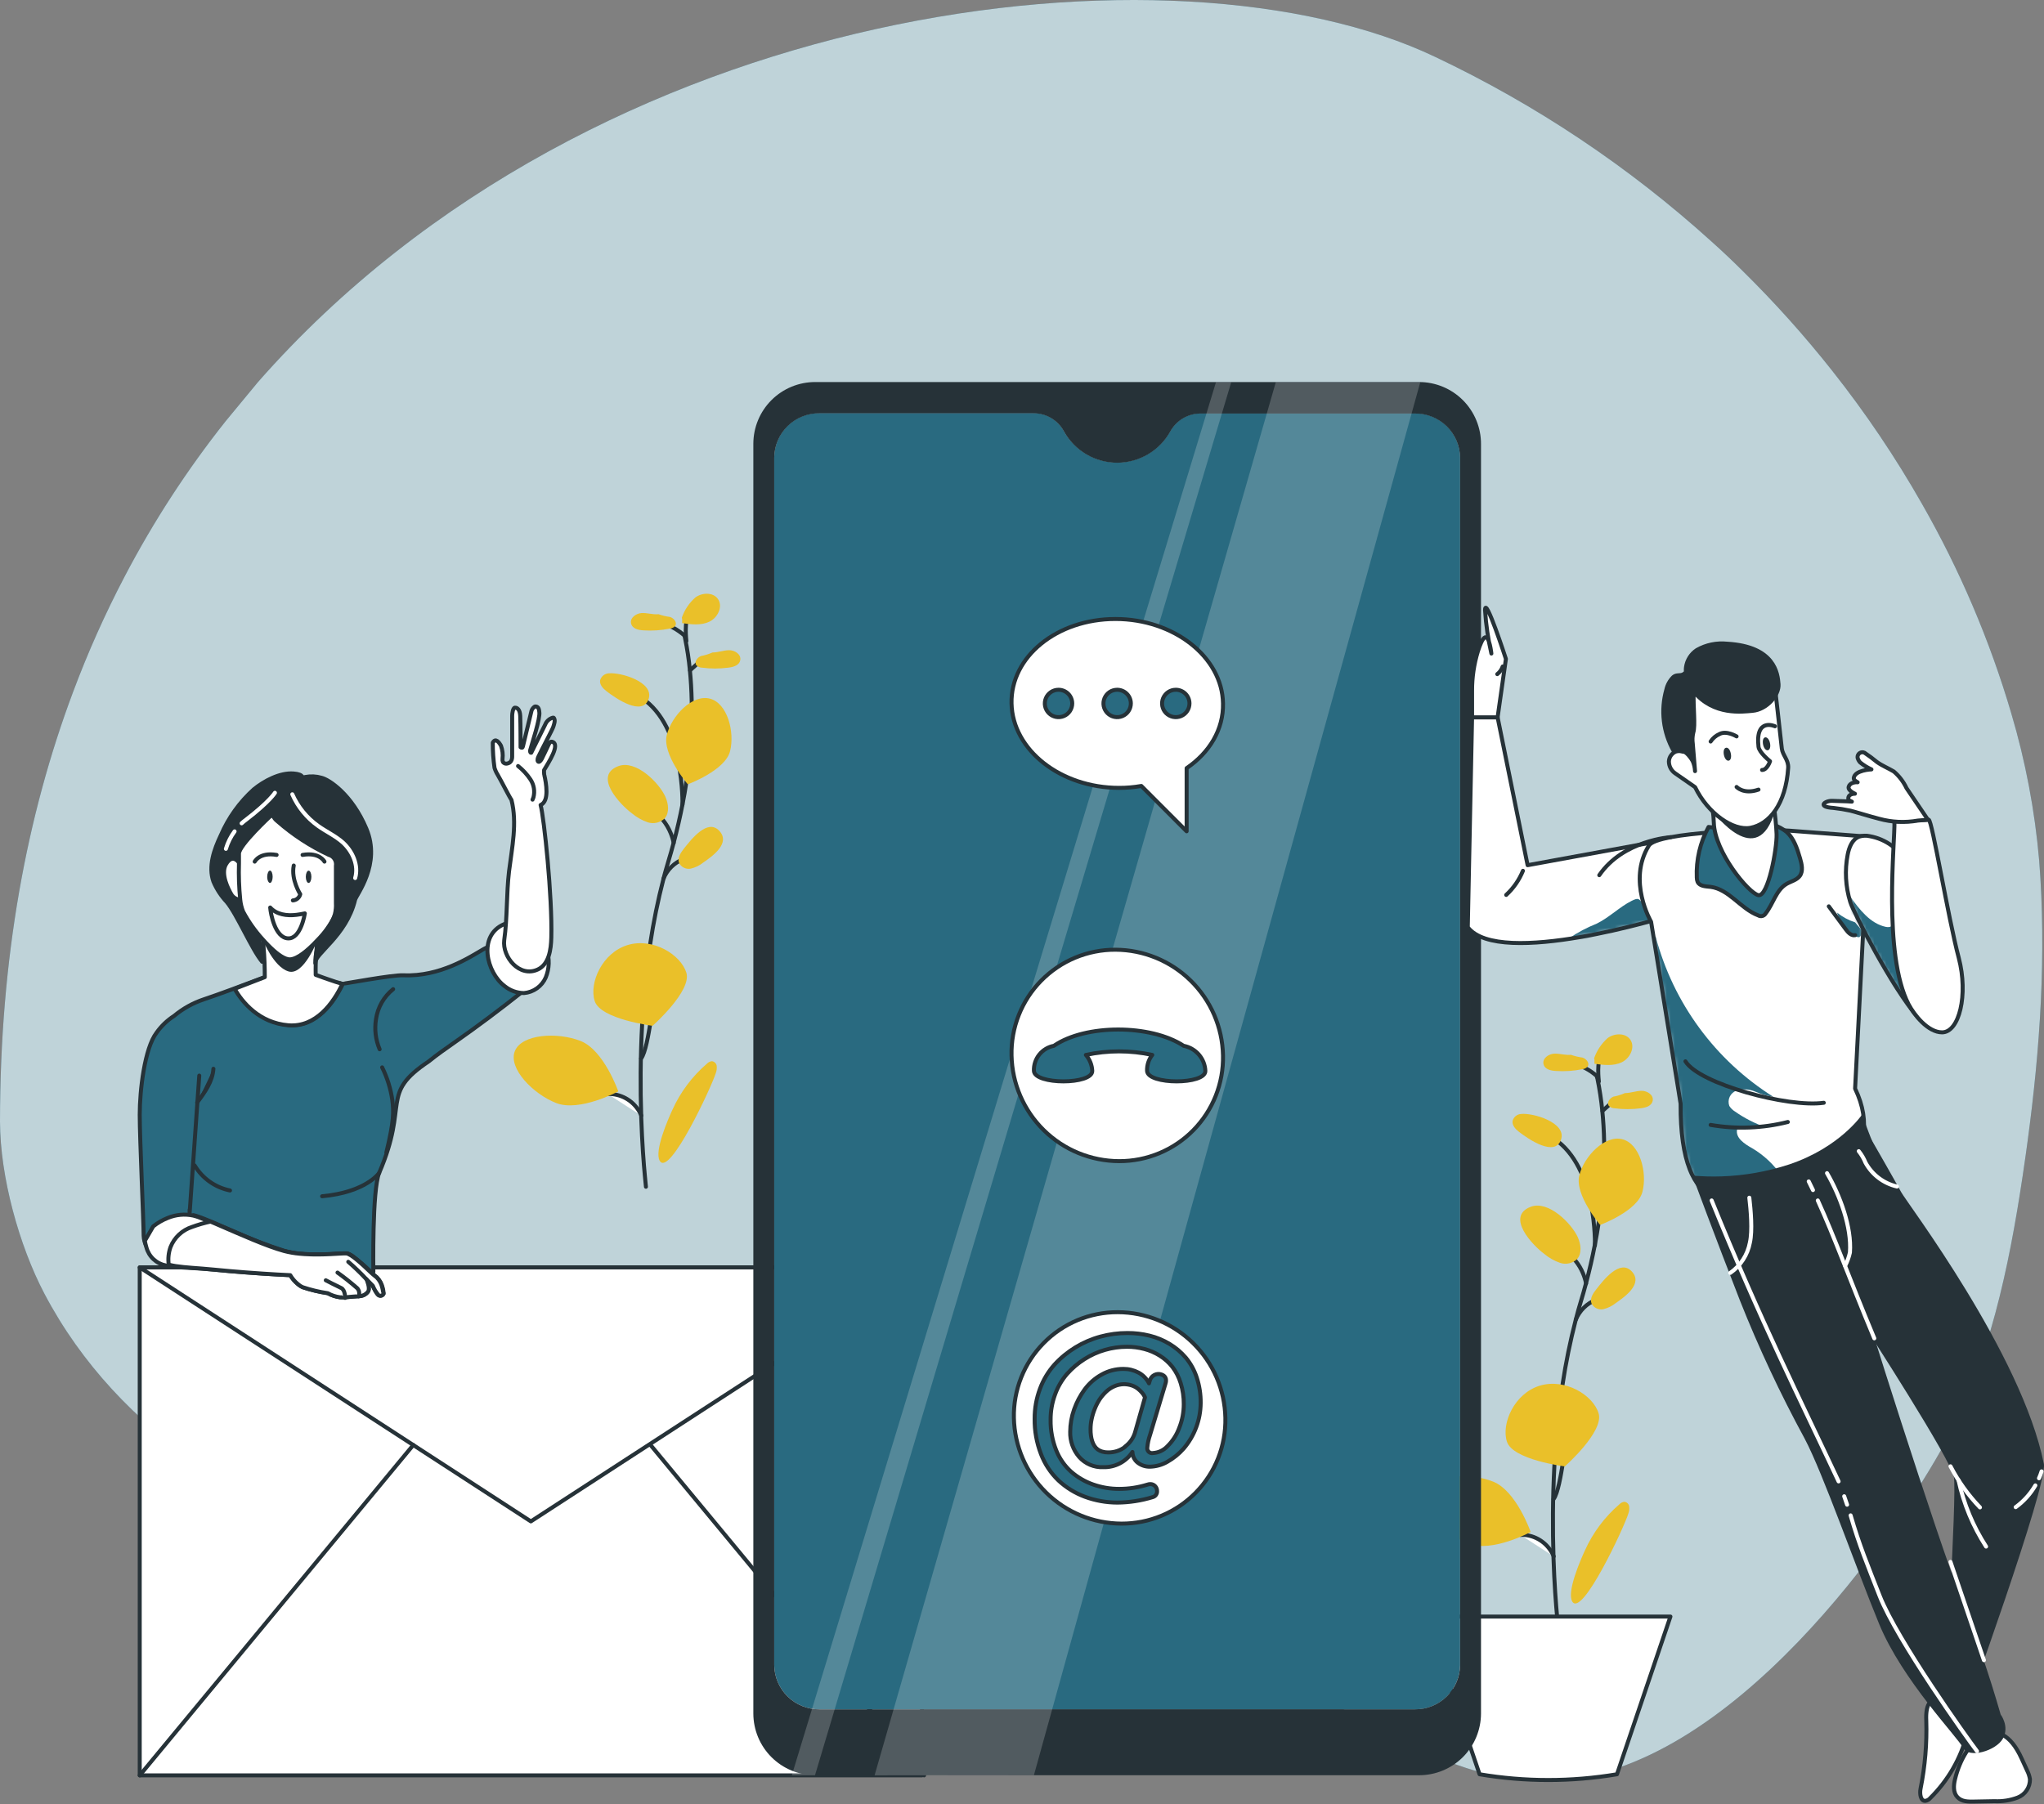 <svg width="512" height="452" viewBox="0 0 512 452" fill="none" xmlns="http://www.w3.org/2000/svg">
<rect x="0" y="0" width="512" height="452" fill="#808080" stroke="none"/>
<path d="M64.625 95.72C149.314 -0.644 294.712 -16.682 359.531 14.271C384.717 26.205 408.014 41.773 428.676 60.477C431.384 62.894 434.014 65.38 436.569 67.934C444.544 75.79 452.024 84.133 458.965 92.916C467.283 103.423 474.787 114.551 481.409 126.202C490.898 142.782 498.414 160.414 503.805 178.741C507.372 190.765 509.712 203.12 510.791 215.616C512.64 239.076 511.032 262.753 507.878 286.019C507.588 288.243 507.273 290.467 506.935 292.69C506.85 293.307 506.766 293.899 506.669 294.54C503.2 317.709 498.293 341.084 487.331 361.292C475.366 383.374 433.62 444.639 388.344 446.222C364.861 447.056 344.121 431.719 322.837 420.841C288.995 403.582 250.694 400.198 213.347 399.195C176 398.192 138.195 399.267 101.803 390.009C65.411 380.751 29.732 359.491 11.132 324.151C4.81 312.137 0.012 294.83 0 280.979C0 240.115 6.672 204.376 18.323 173.326C22.023 163.426 26.338 153.766 31.243 144.404C38.428 130.676 46.894 117.658 56.528 105.522L64.625 95.72Z" fill="#296A80"/>
<g opacity="0.7">
<path d="M64.625 95.72C149.314 -0.644 294.712 -16.682 359.531 14.271C384.717 26.205 408.014 41.773 428.676 60.477C431.384 62.894 434.014 65.38 436.569 67.934C444.544 75.79 452.024 84.133 458.965 92.916C467.283 103.423 474.787 114.551 481.409 126.202C490.898 142.782 498.414 160.414 503.805 178.741C507.372 190.765 509.712 203.12 510.791 215.616C512.64 239.076 511.032 262.753 507.878 286.019C507.588 288.243 507.273 290.467 506.935 292.69C506.85 293.307 506.766 293.899 506.669 294.54C503.2 317.709 498.293 341.084 487.331 361.292C475.366 383.374 433.62 444.639 388.344 446.222C364.861 447.056 344.121 431.719 322.837 420.841C288.995 403.582 250.694 400.198 213.347 399.195C176 398.192 138.195 399.267 101.803 390.009C65.411 380.751 29.732 359.491 11.132 324.151C4.81 312.137 0.012 294.83 0 280.979C0 240.115 6.672 204.376 18.323 173.326C22.023 163.426 26.338 153.766 31.243 144.404C38.428 130.676 46.894 117.658 56.528 105.522L64.625 95.72Z" fill="white"/>
</g>
<path d="M400.008 269.485V269.618C400.008 269.835 400.056 270.065 400.153 270.307C400.693 272.955 401.097 275.63 401.361 278.32C401.591 280.628 401.772 283.263 401.821 286.2C401.935 292.988 401.47 299.772 400.431 306.481C400.165 308.245 399.851 310.107 399.476 311.968C398.884 315.038 398.159 318.253 397.264 321.577C396.865 323.124 396.406 324.707 395.923 326.302L395.355 328.248C395.137 329.034 394.919 329.82 394.714 330.666C393.325 336.035 392.215 341.473 391.39 346.958C390.363 353.787 389.722 360.567 389.372 366.985C388.901 375.542 388.925 383.446 389.13 389.949C389.124 390.057 389.124 390.166 389.13 390.275C389.348 396.886 389.759 402.071 390.037 405.02C390.194 406.749 390.303 407.728 390.315 407.788" stroke="#263238" stroke-linecap="round" stroke-linejoin="round"/>
<path d="M400.044 269.654C398.235 268.046 396.054 266.912 393.699 266.354Z" fill="white"/>
<path d="M400.044 269.654C398.235 268.046 396.054 266.912 393.699 266.354" stroke="#263238" stroke-linecap="round" stroke-linejoin="round"/>
<path d="M401.397 278.356L404.612 275.443" stroke="#263238" stroke-linecap="round" stroke-linejoin="round"/>
<path d="M397.301 321.589C397.132 320.74 396.881 319.91 396.551 319.111C396.075 317.938 395.427 316.843 394.63 315.86C394.034 315.121 393.357 314.452 392.611 313.865" stroke="#263238" stroke-linecap="round" stroke-linejoin="round"/>
<path d="M394.726 330.653C395.182 329.525 395.864 328.501 396.731 327.647C397.598 326.792 398.631 326.125 399.766 325.686" stroke="#263238" stroke-linecap="round" stroke-linejoin="round"/>
<path d="M389.142 375.614C390.218 374.309 391.028 369.366 391.463 366.707C391.571 366.078 391.656 365.498 391.741 365.148" fill="white"/>
<path d="M389.142 375.614C390.218 374.309 391.028 369.366 391.463 366.707C391.571 366.078 391.656 365.498 391.741 365.148" stroke="#263238" stroke-linecap="round" stroke-linejoin="round"/>
<path d="M380.863 384.582C381.221 384.546 381.581 384.546 381.939 384.582C383.522 384.736 385.033 385.318 386.311 386.266C387.588 387.213 388.584 388.491 389.191 389.961" fill="white"/>
<path d="M380.863 384.582C381.221 384.546 381.581 384.546 381.939 384.582C383.522 384.736 385.033 385.318 386.311 386.266C387.588 387.213 388.584 388.491 389.191 389.961" stroke="#263238" stroke-linecap="round" stroke-linejoin="round"/>
<path d="M399.512 312.065C399.512 312.065 400.08 292.449 389.311 285.33" stroke="#263238" stroke-linecap="round" stroke-linejoin="round"/>
<path d="M400.431 354.113C401.845 358.694 391.97 367.408 391.97 367.408C391.97 367.408 378.929 365.776 377.467 361.208C376.004 356.639 379.352 349.121 385.686 347.187C392.019 345.254 399.065 349.532 400.431 354.113Z" fill="#EAC029"/>
<path d="M411.417 298.601C410.209 303.435 400.83 306.904 400.83 306.904C400.83 306.904 394.388 299.374 395.596 294.516C396.805 289.657 402.014 284.315 406.389 285.439C410.765 286.563 412.674 293.742 411.417 298.601Z" fill="#EAC029"/>
<path d="M373.962 371.203C379.824 373.475 383.413 383.845 383.413 383.845C383.413 383.845 373.744 389.054 367.894 386.77C362.045 384.486 355.808 378.056 357.5 373.765C359.192 369.475 368.1 368.87 373.962 371.203Z" fill="#EAC029"/>
<path d="M386.81 314.156C387.996 315.153 389.356 315.924 390.822 316.428C391.558 316.666 392.345 316.697 393.098 316.518C393.85 316.339 394.539 315.957 395.089 315.413C396.297 313.974 396.007 311.787 395.222 309.986C393.65 306.541 387.873 300.679 383.437 302.359C377.032 304.813 383.957 312.065 386.81 314.156Z" fill="#EAC029"/>
<path d="M399.923 322.942C399.077 323.982 398.183 325.299 398.654 326.568C398.917 327.101 399.348 327.533 399.882 327.795C400.415 328.057 401.02 328.136 401.603 328.019C402.762 327.743 403.845 327.211 404.77 326.459C407.03 324.888 411.671 321.625 408.71 318.519C405.749 315.413 401.639 320.755 399.923 322.942Z" fill="#EAC029"/>
<path d="M381.008 279.105C380.52 279.134 380.053 279.315 379.674 279.623C379.294 279.931 379.021 280.35 378.893 280.822C378.7 281.946 379.63 282.925 380.525 283.614C382.773 285.354 389.529 290.019 391.028 285.511C392.454 281.257 383.981 278.779 381.008 279.105Z" fill="#EAC029"/>
<path d="M393.445 264.288C392.055 264.421 390.665 263.913 389.263 263.998C387.861 264.082 386.326 265.206 386.628 266.584C386.93 267.962 388.489 268.264 389.77 268.337C391.976 268.478 394.191 268.328 396.358 267.889C396.871 267.841 397.346 267.599 397.687 267.213C398.255 266.379 397.361 265.267 396.394 264.977C395.401 264.845 394.425 264.61 393.481 264.276L393.445 264.288Z" fill="#EAC029"/>
<path d="M407.054 273.872C408.444 273.872 409.798 273.316 411.2 273.304C412.602 273.292 414.221 274.319 413.992 275.721C413.762 277.123 412.263 277.522 410.982 277.679C408.792 277.969 406.573 277.969 404.383 277.679C403.864 277.667 403.371 277.455 403.005 277.087C402.389 276.301 403.211 275.129 404.141 274.767C405.127 274.583 406.088 274.287 407.006 273.884L407.054 273.872Z" fill="#EAC029"/>
<path d="M405.676 376.871C405.996 376.537 406.425 376.328 406.885 376.279C407.195 376.309 407.486 376.446 407.706 376.666C407.927 376.887 408.064 377.177 408.093 377.488C408.16 378.085 408.086 378.689 407.876 379.252C406.921 382.431 396.285 405.383 393.832 401.262C392.393 398.844 395.947 390.759 396.998 388.474C399.005 384.017 401.967 380.056 405.676 376.871Z" fill="#EAC029"/>
<path d="M400.491 270.971C400.491 270.971 399.85 265.4 401.192 264.928" stroke="#263238" stroke-linecap="round" stroke-linejoin="round"/>
<path d="M399.307 265.158C399.992 263.19 401.174 261.433 402.739 260.057C404.419 258.849 407.114 258.752 408.335 260.432C409.701 262.306 408.335 265.146 406.244 266.149C404.153 267.152 401.688 266.85 399.391 266.524C399.391 266.185 399.391 265.847 399.391 265.508L399.307 265.158Z" fill="#EAC029"/>
<path d="M405.036 444.543C393.642 446.464 382.007 446.464 370.614 444.543L357.222 405.032H418.427L405.036 444.543Z" fill="white" stroke="#263238" stroke-linecap="round" stroke-linejoin="round"/>
<path d="M171.456 159.089V159.222C171.505 159.439 171.553 159.669 171.601 159.911C172.149 162.558 172.552 165.233 172.81 167.924C173.039 170.232 173.209 172.867 173.269 175.804C173.393 182.574 172.94 189.343 171.915 196.036C171.65 197.801 171.335 199.662 170.961 201.524C170.368 204.594 169.631 207.809 168.749 211.132C168.338 212.679 167.891 214.263 167.407 215.858C167.214 216.511 167.021 217.151 166.839 217.804C166.658 218.457 166.392 219.375 166.187 220.221C164.798 225.591 163.689 231.029 162.863 236.513C161.836 243.342 161.207 250.123 160.857 256.54C160.385 265.097 160.397 273.002 160.615 279.504V279.831C160.844 286.442 161.243 291.627 161.533 294.588C161.678 296.304 161.799 297.283 161.799 297.344" stroke="#263238" stroke-linecap="round" stroke-linejoin="round"/>
<path d="M171.48 159.258C170.613 158.499 169.665 157.838 168.652 157.288C167.536 156.7 166.35 156.253 165.123 155.958" fill="white"/>
<path d="M171.48 159.258C170.613 158.499 169.665 157.838 168.652 157.288C167.536 156.7 166.35 156.253 165.123 155.958" stroke="#263238" stroke-linecap="round" stroke-linejoin="round"/>
<path d="M172.834 167.96L176.061 165.047" stroke="#263238" stroke-linecap="round" stroke-linejoin="round"/>
<path d="M168.749 211.193C168.576 210.344 168.321 209.514 167.987 208.715C167.511 207.542 166.863 206.447 166.066 205.464C165.47 204.725 164.793 204.056 164.047 203.469" stroke="#263238" stroke-linecap="round" stroke-linejoin="round"/>
<path d="M166.174 220.209C166.625 219.079 167.305 218.055 168.17 217.201C169.035 216.346 170.067 215.679 171.202 215.241" stroke="#263238" stroke-linecap="round" stroke-linejoin="round"/>
<path d="M160.579 265.218C161.654 263.913 162.476 258.97 162.911 256.311C163.008 255.682 163.105 255.102 163.177 254.752" fill="white"/>
<path d="M160.579 265.218C161.654 263.913 162.476 258.97 162.911 256.311C163.008 255.682 163.105 255.102 163.177 254.752" stroke="#263238" stroke-linecap="round" stroke-linejoin="round"/>
<path d="M152.299 274.138C152.661 274.102 153.025 274.102 153.387 274.138C154.969 274.296 156.479 274.879 157.755 275.826C159.032 276.773 160.029 278.048 160.639 279.516" fill="white"/>
<path d="M152.299 274.138C152.661 274.102 153.025 274.102 153.387 274.138C154.969 274.296 156.479 274.879 157.755 275.826C159.032 276.773 160.029 278.048 160.639 279.516" stroke="#263238" stroke-linecap="round" stroke-linejoin="round"/>
<path d="M170.948 201.62C170.948 201.62 171.529 182.004 160.748 174.885" stroke="#263238" stroke-linecap="round" stroke-linejoin="round"/>
<path d="M171.927 243.717C173.329 248.298 163.467 257.012 163.467 257.012C163.467 257.012 150.414 255.38 148.963 250.812C147.513 246.243 150.861 238.725 157.182 236.791C163.503 234.858 170.513 239.148 171.927 243.717Z" fill="#EAC029"/>
<path d="M182.877 188.205C181.669 193.039 172.29 196.508 172.29 196.508C172.29 196.508 165.775 188.978 167.032 184.119C168.289 179.261 173.438 173.919 177.813 175.043C182.189 176.167 184.086 183.346 182.877 188.205Z" fill="#EAC029"/>
<path d="M145.41 260.807C151.272 263.091 154.874 273.449 154.874 273.449C154.874 273.449 145.205 278.658 139.343 276.374C133.481 274.09 127.256 267.66 128.961 263.369C130.665 259.078 139.536 258.523 145.41 260.807Z" fill="#EAC029"/>
<path d="M158.258 203.76C159.44 204.757 160.796 205.527 162.258 206.032C162.994 206.27 163.781 206.301 164.534 206.122C165.286 205.943 165.975 205.561 166.525 205.017C167.733 203.578 167.443 201.391 166.658 199.59C165.086 196.145 159.321 190.283 154.873 191.963C148.48 194.393 155.393 201.645 158.258 203.76Z" fill="#EAC029"/>
<path d="M171.359 212.558C170.525 213.598 169.631 214.976 170.09 216.184C170.353 216.717 170.785 217.149 171.318 217.411C171.851 217.673 172.457 217.752 173.039 217.635C174.199 217.362 175.282 216.829 176.206 216.075C178.466 214.516 183.107 211.241 180.146 208.135C177.185 205.029 173.136 210.359 171.359 212.558Z" fill="#EAC029"/>
<path d="M152.444 168.709C151.957 168.74 151.491 168.921 151.112 169.229C150.733 169.537 150.459 169.955 150.329 170.426C150.136 171.55 151.066 172.529 151.973 173.218C154.221 174.958 160.965 179.623 162.476 175.115C163.89 170.861 155.43 168.383 152.444 168.709Z" fill="#EAC029"/>
<path d="M164.881 153.892C163.491 154.024 162.101 153.517 160.711 153.601C159.321 153.686 157.762 154.81 158.076 156.188C158.391 157.566 159.926 157.868 161.219 157.94C163.421 158.082 165.632 157.932 167.794 157.493C168.31 157.445 168.79 157.203 169.135 156.816C169.691 155.982 168.797 154.87 167.842 154.58C166.846 154.449 165.865 154.214 164.917 153.879L164.881 153.892Z" fill="#EAC029"/>
<path d="M178.49 163.476C179.892 163.476 181.246 162.92 182.636 162.908C184.026 162.896 185.657 163.923 185.44 165.325C185.222 166.727 183.699 167.126 182.418 167.283C180.228 167.573 178.009 167.573 175.819 167.283C175.301 167.271 174.807 167.059 174.441 166.691C173.825 165.905 174.647 164.733 175.589 164.37C176.574 164.183 177.535 163.887 178.454 163.488L178.49 163.476Z" fill="#EAC029"/>
<path d="M177.113 266.475C177.434 266.143 177.862 265.933 178.321 265.883C178.629 265.919 178.916 266.058 179.136 266.277C179.355 266.497 179.494 266.784 179.53 267.092C179.592 267.69 179.514 268.294 179.3 268.856C178.357 272.035 167.709 294.987 165.268 290.865C163.818 288.448 167.371 280.362 168.423 278.078C170.433 273.62 173.4 269.658 177.113 266.475Z" fill="#EAC029"/>
<path d="M171.928 160.599C171.928 160.599 171.287 155.028 172.641 154.556" stroke="#263238" stroke-linecap="round" stroke-linejoin="round"/>
<path d="M170.791 154.762C171.468 152.79 172.651 151.031 174.224 149.661C175.904 148.453 178.587 148.356 179.808 150.036C181.173 151.909 179.808 154.75 177.717 155.753C175.626 156.756 173.172 156.454 170.876 156.128C170.876 155.789 170.876 155.451 170.876 155.112L170.791 154.762Z" fill="#EAC029"/>
<path d="M230.943 317.55H35V444.82H230.943V317.55Z" fill="white" stroke="#263238" stroke-linecap="round" stroke-linejoin="round"/>
<path d="M35 317.55L132.972 381.185L230.943 317.55H35Z" fill="white" stroke="#263238" stroke-linecap="round" stroke-linejoin="round"/>
<path d="M103.519 362.052L35 444.82" stroke="#263238" stroke-linecap="round" stroke-linejoin="round"/>
<path d="M162.958 362.052L231.477 444.82" stroke="#263238" stroke-linecap="round" stroke-linejoin="round"/>
<path d="M354.382 103.552H300.719C299.174 103.554 297.657 103.97 296.326 104.756C294.996 105.543 293.9 106.671 293.153 108.024C291.834 110.404 289.903 112.388 287.558 113.769C285.214 115.15 282.543 115.878 279.822 115.878C277.101 115.878 274.43 115.15 272.086 113.769C269.741 112.388 267.809 110.404 266.491 108.024C265.75 106.653 264.652 105.509 263.314 104.711C261.976 103.913 260.447 103.492 258.888 103.492H205.286C203.814 103.473 202.354 103.743 200.987 104.289C199.62 104.834 198.375 105.643 197.321 106.67C196.267 107.697 195.425 108.922 194.845 110.274C194.264 111.626 193.956 113.079 193.937 114.551V417.215C193.978 420.186 195.196 423.019 197.324 425.092C199.452 427.165 202.315 428.31 205.286 428.274H354.382C357.354 428.31 360.219 427.166 362.348 425.093C364.478 423.02 365.699 420.187 365.743 417.215V114.611C365.702 111.638 364.482 108.804 362.352 106.73C360.221 104.656 357.355 103.513 354.382 103.552Z" fill="#296A80"/>
<path d="M370.977 111.263C370.983 109.224 370.587 107.204 369.811 105.319C369.035 103.433 367.895 101.72 366.455 100.276C365.016 98.832 363.306 97.686 361.423 96.904C359.54 96.123 357.521 95.72 355.482 95.72H204.198C202.164 95.719 200.149 96.118 198.269 96.895C196.39 97.673 194.681 98.813 193.242 100.251C191.803 101.689 190.662 103.396 189.883 105.275C189.104 107.154 188.703 109.169 188.703 111.203V429.302C188.703 433.408 190.335 437.346 193.238 440.25C196.142 443.153 200.08 444.784 204.186 444.784H355.482C359.589 444.784 363.529 443.153 366.434 440.25C369.34 437.347 370.973 433.409 370.977 429.302V111.263ZM365.743 417.215C365.699 420.187 364.478 423.02 362.348 425.093C360.219 427.166 357.354 428.31 354.382 428.274H205.286C202.315 428.31 199.452 427.165 197.324 425.092C195.196 423.019 193.978 420.186 193.937 417.215V114.611C193.956 113.14 194.264 111.686 194.845 110.334C195.425 108.982 196.267 107.758 197.321 106.731C198.374 105.704 199.62 104.895 200.987 104.349C202.354 103.804 203.814 103.533 205.286 103.552H258.913C260.469 103.552 261.997 103.973 263.333 104.771C264.67 105.569 265.765 106.714 266.503 108.084C267.821 110.464 269.753 112.448 272.098 113.829C274.442 115.21 277.113 115.939 279.834 115.939C282.555 115.939 285.226 115.21 287.57 113.829C289.915 112.448 291.846 110.464 293.165 108.084C293.91 106.73 295.005 105.6 296.336 104.813C297.667 104.027 299.185 103.612 300.731 103.613H354.394C355.866 103.593 357.326 103.864 358.693 104.41C360.06 104.955 361.306 105.764 362.359 106.791C363.413 107.818 364.255 109.043 364.835 110.395C365.416 111.747 365.724 113.2 365.743 114.672V417.215Z" fill="#263238"/>
<path opacity="0.2" d="M319.573 95.769L219.076 444.808L258.985 444.772L355.76 95.769H319.573Z" fill="white"/>
<path opacity="0.2" d="M304.586 95.769L198.336 444.82L204.149 444.784L308.406 95.769H304.586Z" fill="white"/>
<path d="M306.944 355.249C307.018 358.709 306.399 362.148 305.123 365.365C303.848 368.582 301.941 371.511 299.517 373.98C297.092 376.449 294.197 378.408 291.004 379.741C287.81 381.074 284.382 381.754 280.922 381.742C273.861 381.715 267.09 378.93 262.055 373.98C257.019 369.03 254.117 362.308 253.969 355.249C253.897 351.79 254.517 348.352 255.793 345.136C257.069 341.921 258.976 338.993 261.401 336.526C263.825 334.058 266.719 332.101 269.912 330.768C273.105 329.436 276.532 328.756 279.991 328.768C287.051 328.792 293.822 331.575 298.858 336.522C303.893 341.47 306.795 348.191 306.944 355.249Z" fill="white" stroke="#263238" stroke-linecap="round" stroke-linejoin="round"/>
<path d="M271.772 375.022C269.312 374.112 267.057 372.724 265.137 370.937C263.201 369.077 261.703 366.811 260.75 364.302C259.664 361.489 259.126 358.494 259.166 355.479C259.151 352.908 259.606 350.356 260.508 347.949C261.328 345.725 262.558 343.675 264.134 341.906C267.241 338.507 271.254 336.067 275.7 334.871C277.884 334.283 280.135 333.986 282.396 333.989C284.274 333.981 286.145 334.204 287.968 334.654C289.727 335.086 291.41 335.783 292.96 336.721C294.494 337.642 295.869 338.805 297.033 340.165C298.245 341.632 299.172 343.312 299.764 345.121C300.442 347.183 300.777 349.343 300.755 351.514C300.73 355.71 299.218 359.761 296.489 362.948C295.315 364.278 293.926 365.402 292.38 366.272C291.046 367.037 289.541 367.452 288.004 367.48C286.943 367.494 285.907 367.159 285.055 366.525C284.628 366.209 284.28 365.797 284.039 365.323C283.797 364.849 283.67 364.326 283.665 363.794C282.872 364.999 281.784 365.982 280.504 366.648C279.224 367.315 277.795 367.643 276.353 367.601C275.218 367.652 274.087 367.448 273.041 367.005C271.996 366.561 271.062 365.89 270.31 365.039C268.801 363.285 268.003 361.03 268.074 358.718C268.084 356.815 268.415 354.927 269.053 353.134C269.688 351.327 270.588 349.624 271.724 348.082C272.856 346.566 274.298 345.309 275.954 344.395C277.61 343.461 279.48 342.974 281.381 342.981C282.703 342.968 284.007 343.284 285.176 343.9C286.311 344.505 287.232 345.446 287.811 346.595L288.053 345.785C288.245 345.218 288.655 344.751 289.192 344.486C289.729 344.22 290.35 344.179 290.917 344.371C291.137 344.446 291.344 344.552 291.533 344.685C291.714 344.829 291.857 345.014 291.952 345.224C292.046 345.434 292.089 345.664 292.077 345.894C292.078 346.12 292.041 346.345 291.969 346.559L288.053 359.588C287.707 360.58 287.484 361.611 287.388 362.658C287.352 362.853 287.364 363.054 287.425 363.243C287.485 363.433 287.591 363.604 287.733 363.743C287.875 363.881 288.049 363.983 288.24 364.038C288.431 364.093 288.632 364.101 288.826 364.06C290.212 363.971 291.51 363.352 292.452 362.331C293.758 361.041 294.761 359.476 295.389 357.751C296.139 355.866 296.525 353.857 296.525 351.828C296.541 350.043 296.28 348.265 295.752 346.559C295.307 345.088 294.603 343.709 293.673 342.486C292.791 341.372 291.724 340.419 290.518 339.67C289.316 338.911 288.003 338.344 286.626 337.99C285.214 337.618 283.76 337.432 282.3 337.434C280.448 337.436 278.605 337.697 276.824 338.207C274.991 338.727 273.244 339.513 271.639 340.54C270.022 341.561 268.557 342.806 267.288 344.238C265.982 345.747 264.966 347.485 264.291 349.363C263.532 351.408 263.151 353.575 263.167 355.756C263.127 358.34 263.595 360.907 264.545 363.31C265.364 365.391 266.654 367.253 268.316 368.749C269.921 370.143 271.774 371.221 273.779 371.928C275.894 372.676 278.122 373.052 280.366 373.04C282.763 373.04 285.147 372.677 287.436 371.964C287.665 371.882 287.906 371.841 288.149 371.843C288.376 371.84 288.601 371.884 288.809 371.974C289.018 372.063 289.205 372.196 289.358 372.363C289.512 372.524 289.633 372.713 289.714 372.92C289.795 373.128 289.834 373.349 289.829 373.572C289.858 373.923 289.759 374.273 289.551 374.558C289.342 374.842 289.037 375.041 288.693 375.119C285.841 375.991 282.877 376.447 279.894 376.472C277.123 376.469 274.374 375.978 271.772 375.022ZM281.756 362.489C282.951 361.631 283.837 360.41 284.282 359.008L286.808 350.124L286.639 349.762C286.481 349.471 286.291 349.199 286.071 348.952C285.768 348.603 285.436 348.279 285.079 347.985C284.627 347.624 284.116 347.342 283.569 347.151C282.138 346.652 280.572 346.708 279.181 347.308C278.419 347.631 277.72 348.085 277.115 348.65C276.486 349.237 275.926 349.894 275.447 350.608C274.967 351.351 274.562 352.141 274.238 352.965C273.898 353.789 273.635 354.642 273.452 355.515C273.27 356.344 273.177 357.191 273.174 358.041C273.164 358.586 273.196 359.132 273.271 359.672C273.327 360.153 273.432 360.627 273.585 361.087C273.718 361.514 273.909 361.921 274.153 362.295C274.372 362.633 274.651 362.928 274.975 363.165C275.321 363.416 275.71 363.6 276.123 363.709C276.606 363.851 277.108 363.916 277.61 363.903C279.122 363.921 280.598 363.437 281.804 362.525L281.756 362.489Z" fill="#296A80" stroke="#263238" stroke-linecap="round" stroke-linejoin="round"/>
<path d="M306.351 264.445C306.424 267.903 305.804 271.342 304.527 274.557C303.251 277.773 301.345 280.7 298.92 283.168C296.495 285.636 293.601 287.593 290.409 288.925C287.216 290.258 283.789 290.938 280.329 290.926C273.27 290.902 266.499 288.119 261.463 283.171C256.427 278.224 253.525 271.503 253.377 264.445C253.301 260.985 253.919 257.544 255.194 254.327C256.469 251.109 258.375 248.179 260.8 245.71C263.226 243.241 266.121 241.282 269.315 239.95C272.509 238.617 275.938 237.938 279.399 237.952C286.46 237.978 293.231 240.764 298.266 245.714C303.302 250.663 306.203 257.385 306.351 264.445Z" fill="white" stroke="#263238" stroke-linecap="round" stroke-linejoin="round"/>
<path d="M296.489 262.027C288.186 256.589 271.905 256.589 263.989 262.027C262.541 262.299 261.239 263.082 260.32 264.233C259.402 265.385 258.928 266.828 258.985 268.3C259.106 271.817 273.718 271.817 273.597 268.3C273.526 266.83 272.965 265.426 272.002 264.312C277.482 263.127 283.152 263.127 288.633 264.312C287.741 265.446 287.278 266.858 287.327 268.3C287.448 271.817 302.061 271.817 301.928 268.3C301.859 266.795 301.285 265.357 300.298 264.219C299.311 263.081 297.969 262.309 296.489 262.027Z" fill="#296A80" stroke="#263238" stroke-linecap="round" stroke-linejoin="round"/>
<path d="M306.351 176.239C306.496 182.754 302.943 188.579 297.238 192.459V208.28L285.889 196.919C284.054 197.247 282.193 197.408 280.329 197.402C265.705 197.402 253.631 187.926 253.377 176.239C253.123 164.552 264.762 155.088 279.399 155.088C294.035 155.088 306.158 164.612 306.351 176.239Z" fill="white" stroke="#263238" stroke-linecap="round" stroke-linejoin="round"/>
<path d="M268.582 176.239C268.584 176.918 268.385 177.583 268.009 178.149C267.633 178.715 267.098 179.157 266.471 179.419C265.844 179.681 265.153 179.75 264.487 179.619C263.82 179.488 263.207 179.162 262.726 178.683C262.245 178.203 261.917 177.591 261.783 176.925C261.65 176.259 261.717 175.568 261.977 174.94C262.236 174.313 262.676 173.776 263.241 173.398C263.806 173.02 264.47 172.819 265.149 172.819C266.057 172.819 266.929 173.179 267.572 173.82C268.215 174.461 268.578 175.331 268.582 176.239Z" fill="#296A80" stroke="#263238" stroke-linecap="round" stroke-linejoin="round"/>
<path d="M283.266 176.239C283.269 176.918 283.069 177.583 282.694 178.149C282.318 178.715 281.783 179.157 281.156 179.419C280.529 179.681 279.838 179.75 279.172 179.619C278.505 179.488 277.892 179.162 277.411 178.683C276.93 178.203 276.602 177.591 276.468 176.925C276.335 176.259 276.402 175.568 276.661 174.94C276.921 174.313 277.361 173.776 277.926 173.398C278.49 173.02 279.154 172.819 279.834 172.819C280.742 172.819 281.613 173.179 282.257 173.82C282.9 174.461 283.263 175.331 283.266 176.239Z" fill="#296A80" stroke="#263238" stroke-linecap="round" stroke-linejoin="round"/>
<path d="M297.951 176.239C297.954 176.918 297.754 177.583 297.379 178.149C297.003 178.715 296.468 179.157 295.841 179.419C295.214 179.681 294.523 179.75 293.856 179.619C293.19 179.488 292.577 179.162 292.096 178.683C291.615 178.203 291.286 177.591 291.153 176.925C291.02 176.259 291.087 175.568 291.346 174.94C291.606 174.313 292.046 173.776 292.61 173.398C293.175 173.02 293.839 172.819 294.519 172.819C295.427 172.819 296.298 173.179 296.942 173.82C297.585 174.461 297.948 175.331 297.951 176.239Z" fill="#296A80" stroke="#263238" stroke-linecap="round" stroke-linejoin="round"/>
<path d="M132.754 246.411C132.325 247.21 131.706 247.89 130.953 248.394C125.377 252.841 119.672 257.108 113.839 261.193C111.7 262.692 109.476 264.239 107.409 265.919C94.984 274.234 102.574 276.265 94.984 293.862C93.195 298.068 93.522 318.675 93.522 318.675H92.905C91.451 317.239 89.904 315.899 88.276 314.663C88.052 314.511 87.817 314.374 87.575 314.252C87.348 314.135 87.103 314.057 86.85 314.022C85.641 313.95 81.037 314.506 76.383 314.203L75.175 314.107C74.498 314.034 73.833 313.95 73.168 313.829C72.504 313.708 71.863 313.575 71.247 313.406C66.831 311.99 62.501 310.319 58.278 308.402L56.175 307.496L55.136 307.048L54.193 306.637L53.516 306.347L52.864 306.069C51.764 305.61 50.736 305.187 49.794 304.861C49.361 304.706 48.922 304.573 48.476 304.462C48.476 305.453 48.319 306.468 48.186 307.459C47.606 312.185 46.313 316.548 44.004 317.128C43.957 317.141 43.907 317.141 43.859 317.128C43.656 317.166 43.45 317.187 43.243 317.189H43.062C42.55 317.178 42.044 317.084 41.563 316.911C39.468 316.017 37.756 314.411 36.728 312.378C36.269 311.521 36.013 310.57 35.979 309.599C35.979 306.081 35 285.329 35 279.286C35 273.243 36.209 262.667 39.218 258.739C40.394 257.074 41.88 255.65 43.593 254.546C45.798 252.707 48.328 251.297 51.051 250.388C54.266 249.336 61.457 246.653 66.473 244.756L58.895 247.681C60.816 250.968 64.938 256.141 72.371 256.806C79.357 257.398 83.684 251.077 85.895 246.46C86.089 246.532 98.248 244.224 101.064 244.357C110.237 244.756 117.719 239.788 121.103 237.818C122.123 237.208 123.269 236.837 124.453 236.732C125.638 236.627 126.831 236.791 127.943 237.211C129.055 237.632 130.058 238.299 130.876 239.161C131.695 240.024 132.308 241.061 132.669 242.193V242.302C133.198 243.616 133.228 245.077 132.754 246.411Z" fill="#296A80" stroke="#263238" stroke-linecap="round" stroke-linejoin="round"/>
<path d="M85.762 246.532L85.206 246.339" stroke="#263238" stroke-linecap="round" stroke-linejoin="round"/>
<path d="M96.072 323.993C96.078 324.042 96.078 324.09 96.072 324.138C96.023 324.255 95.948 324.359 95.854 324.444C95.759 324.528 95.646 324.589 95.525 324.624C95.403 324.659 95.275 324.666 95.15 324.645C95.025 324.623 94.906 324.574 94.803 324.501C94.247 324.187 93.389 322.168 93.389 322.168L92.434 321.177L91.806 320.513C91.902 320.754 92.664 322.603 92.265 323.462C92.245 323.52 92.212 323.574 92.168 323.619C91.901 323.976 91.555 324.265 91.156 324.464C90.757 324.664 90.317 324.767 89.872 324.767C89.352 324.767 87.829 324.948 86.5 325.033H86.355C85.952 325.055 85.549 325.055 85.146 325.033C84.073 324.895 83.038 324.546 82.1 324.005C79.974 323.693 77.879 323.196 75.84 322.519L75.477 322.325L75.151 322.132C74.936 322.003 74.737 321.848 74.558 321.673C73.822 321.059 73.197 320.323 72.709 319.497C72.709 319.497 67.802 319.292 61.215 318.784C58.798 318.603 56.187 318.373 53.48 318.107C49.322 317.684 45.89 317.708 43.195 317.334H43.001C42.469 317.261 41.974 317.165 41.502 317.056C40.352 316.831 39.288 316.287 38.434 315.485C37.578 314.683 36.967 313.657 36.668 312.523C36.51 311.987 36.381 311.442 36.281 310.892L38.384 307.266C39.48 306.387 40.703 305.678 42.01 305.163C44.039 304.314 46.278 304.108 48.428 304.571C48.873 304.681 49.313 304.815 49.745 304.97C50.688 305.332 51.715 305.755 52.815 306.178L53.48 306.456L54.157 306.746L55.1 307.157C60.478 309.381 66.896 312.246 71.186 313.454C72.475 313.792 73.789 314.026 75.115 314.155L76.323 314.252C80.976 314.554 85.569 313.998 86.79 314.071C88.01 314.143 90.996 316.983 92.906 318.736C93.425 319.219 93.885 319.618 94.199 319.86L94.344 319.981L94.453 320.077C95.145 320.788 95.63 321.674 95.855 322.64C95.95 322.963 96.014 323.295 96.048 323.631C96.07 323.75 96.078 323.872 96.072 323.993Z" fill="white" stroke="#263238" stroke-linecap="round" stroke-linejoin="round"/>
<path d="M96.072 323.993C96.078 324.042 96.078 324.09 96.072 324.138C96.022 324.254 95.946 324.357 95.851 324.44C95.755 324.523 95.643 324.583 95.521 324.617C95.4 324.651 95.272 324.656 95.147 324.634C95.023 324.612 94.906 324.563 94.803 324.489C94.205 323.795 93.727 323.007 93.389 322.156L92.434 321.177L91.805 320.525C91.89 320.718 92.676 322.603 92.277 323.474C92.257 323.533 92.224 323.586 92.18 323.631C92.046 323.809 91.892 323.971 91.721 324.114C91.2 324.533 90.552 324.763 89.884 324.767C89.352 324.767 87.841 324.936 86.524 325.033H86.355C85.952 325.055 85.549 325.055 85.146 325.033C84.079 324.89 83.05 324.546 82.112 324.018C79.986 323.699 77.891 323.198 75.852 322.519L75.501 322.35L75.175 322.156C74.966 322.019 74.768 321.865 74.582 321.697C73.835 321.078 73.201 320.334 72.709 319.497C72.709 319.497 67.947 319.292 61.493 318.796C59.076 318.615 56.284 318.373 53.48 318.095C49.661 317.721 46.506 317.612 43.956 317.213L43.17 317.068L42.264 316.863C42.055 315.381 42.208 313.872 42.711 312.463C43.179 311.274 43.906 310.205 44.838 309.331C45.77 308.457 46.885 307.802 48.102 307.411C49.611 306.856 51.158 306.408 52.73 306.069L53.383 306.347L54.06 306.637L55.003 307.048C60.478 309.405 66.823 312.258 71.126 313.43C72.414 313.769 73.728 314 75.054 314.119L76.263 314.216C80.916 314.53 85.508 313.974 86.729 314.046C87.95 314.119 90.923 316.947 92.772 318.7C93.192 319.1 93.632 319.48 94.09 319.836L94.235 319.944L94.344 320.041C95.049 320.742 95.536 321.632 95.746 322.603C95.841 322.927 95.906 323.259 95.939 323.595C96.001 323.721 96.046 323.855 96.072 323.993Z" fill="white" stroke="#263238" stroke-linecap="round" stroke-linejoin="round"/>
<path d="M81.605 320.778C81.605 320.778 84.348 322.204 85.436 322.7C86.524 323.196 86.427 325.19 86.427 325.19" fill="white"/>
<path d="M81.605 320.778C81.605 320.778 84.348 322.204 85.436 322.7C86.524 323.196 86.427 325.19 86.427 325.19" stroke="#263238" stroke-linecap="round" stroke-linejoin="round"/>
<path d="M84.541 318.845C86.267 320.076 87.93 321.396 89.521 322.797C89.754 323.07 89.905 323.402 89.959 323.757C90.012 324.111 89.965 324.474 89.823 324.803" fill="white"/>
<path d="M84.541 318.845C86.267 320.076 87.93 321.396 89.521 322.797C89.754 323.07 89.905 323.402 89.959 323.757C90.012 324.111 89.965 324.474 89.823 324.803" stroke="#263238" stroke-linecap="round" stroke-linejoin="round"/>
<path d="M91.769 320.5C90.339 318.968 88.826 317.516 87.237 316.149Z" fill="white"/>
<path d="M91.769 320.5C90.339 318.968 88.826 317.516 87.237 316.149" stroke="#263238" stroke-linecap="round" stroke-linejoin="round"/>
<path d="M85.75 246.557C83.562 251.161 79.224 257.434 72.238 256.89C64.841 256.262 60.683 251.053 58.761 247.753C61.42 246.738 64.116 245.698 66.328 244.828C66.328 242.58 66.255 239.885 66.013 237.214C66.013 236.634 65.892 236.005 65.832 235.461C65.772 234.917 65.699 234.531 65.626 234.083H79.683C79.683 234.083 79.598 234.639 79.49 235.57C79.405 236.404 79.296 237.516 79.212 238.773C79.103 240.441 79.03 242.399 79.079 244.248C79.755 244.478 80.444 244.732 81.133 244.997L82.463 245.457C82.995 245.65 83.514 245.819 84.07 246.001L85.279 246.363C85.44 246.418 85.597 246.482 85.75 246.557Z" fill="white" stroke="#263238" stroke-linecap="round" stroke-linejoin="round"/>
<path d="M65.832 235.413C65.832 235.413 68.455 242.23 72.262 243.39C76.069 244.55 79.514 235.57 79.514 235.57C79.514 235.57 74.147 241.299 72.153 240.405C70.159 239.51 65.856 235.461 65.856 235.461" fill="#263238"/>
<path d="M63.572 197.764C60.02 200.962 57.204 204.891 55.317 209.282C53.589 212.908 52.126 217.078 53.456 220.873C54.251 222.758 55.377 224.485 56.779 225.974C59.39 229.104 63.052 237.842 65.663 240.973C65.832 235.401 61.167 226.397 61.662 221.719C62.263 218.106 63.451 214.615 65.179 211.385C66.938 207.15 69.237 203.161 72.02 199.517C73.604 197.607 78.692 194.211 73.555 193.8C70.147 193.522 66.146 195.649 63.572 197.764Z" fill="#263238" stroke="#263238" stroke-linecap="round" stroke-linejoin="round"/>
<path d="M60.284 216.764C60.284 216.764 58.483 213.271 56.586 216.583C55.22 219 57.19 222.807 58.036 224.221C58.317 224.624 58.697 224.947 59.14 225.158C59.583 225.37 60.073 225.464 60.562 225.43L60.284 216.764Z" fill="white" stroke="#263238" stroke-linecap="round" stroke-linejoin="round"/>
<path d="M83.949 229.382C82.794 231.665 81.29 233.753 79.49 235.57L78.402 236.694C76.154 238.918 73.724 240.683 72.129 240.32C70.739 240.042 68.926 238.616 67.149 236.791C66.702 236.344 66.267 235.86 65.832 235.377C63.898 233.26 62.237 230.909 60.889 228.379C60.514 227.43 60.274 226.433 60.176 225.418C59.871 222.39 59.766 219.346 59.861 216.305C59.861 215.229 59.861 214.371 59.861 213.887C59.861 211.784 67.742 204.472 67.742 204.472C67.954 204.394 68.182 204.369 68.406 204.4C69.762 204.646 71.068 205.112 72.274 205.777C77.048 208.098 83.708 212.703 84.191 214.455C84.928 217.006 84.65 227.11 83.949 229.382Z" fill="white" stroke="#263238" stroke-linecap="round" stroke-linejoin="round"/>
<path d="M68.298 219.689C68.298 220.535 67.983 221.224 67.633 221.224C67.282 221.224 66.932 220.559 66.932 219.689C66.932 218.819 67.246 218.13 67.633 218.13C68.02 218.13 68.298 218.843 68.298 219.689Z" fill="#263238"/>
<path d="M77.302 218.142C77.689 218.142 78.003 218.831 78.003 219.689C78.003 220.547 77.689 221.224 77.302 221.224C76.915 221.224 76.601 220.535 76.601 219.689C76.601 218.843 76.915 218.142 77.302 218.142Z" fill="#263238"/>
<path d="M63.802 215.882C63.802 215.882 65.01 213.464 69.289 214.202" stroke="#263238" stroke-linecap="round" stroke-linejoin="round"/>
<path d="M81.278 215.882C81.278 215.882 80.07 213.464 75.791 214.202" stroke="#263238" stroke-linecap="round" stroke-linejoin="round"/>
<path d="M73.362 225.599C73.796 225.572 74.211 225.405 74.544 225.125C74.877 224.844 75.111 224.464 75.211 224.04C75.211 224.04 72.866 220.414 73.579 216.861" stroke="#263238" stroke-linecap="round" stroke-linejoin="round"/>
<path d="M58.762 208.303C57.788 209.624 57.052 211.105 56.586 212.679" stroke="white" stroke-linecap="round" stroke-linejoin="round"/>
<path d="M68.866 198.634C68.866 198.634 67.524 200.858 61.614 205.391C61.233 205.666 60.87 205.965 60.526 206.285" stroke="white" stroke-linecap="round" stroke-linejoin="round"/>
<path d="M49.915 269.496C49.109 280.986 48.303 292.484 47.497 303.991V303.108" fill="#263238"/>
<path d="M49.915 269.496C49.109 280.986 48.303 292.484 47.497 303.991V303.108" stroke="#263238" stroke-linecap="round" stroke-linejoin="round"/>
<path d="M126.263 231.557C127.356 231.131 128.536 230.978 129.702 231.113C130.867 231.248 131.981 231.666 132.947 232.331C134.875 233.696 136.278 235.679 136.924 237.951C137.694 240.214 137.617 242.679 136.706 244.889C136.235 245.978 135.477 246.919 134.512 247.611C133.548 248.302 132.414 248.719 131.231 248.817C129.468 248.794 127.764 248.177 126.396 247.064C121.876 243.68 119.616 234.422 126.263 231.557Z" fill="white" stroke="#263238" stroke-linecap="round" stroke-linejoin="round"/>
<path d="M136.271 192.966C136.271 193.111 136.271 194.066 136.355 194.235C136.778 196.096 137.673 200.75 135.413 201.692C136.271 204.75 138.374 224.729 138.096 234.917C138.023 237.963 137.491 241.577 134.76 242.882C130.155 245.07 125.78 239.74 126.3 235.57C127.109 229.877 126.831 224.076 127.508 218.323C128.245 212.352 129.599 206.237 128.113 200.399C127.75 200 125.429 195.395 124.668 194.126C124.326 193.584 124.058 192.999 123.87 192.386C123.573 190.3 123.427 188.196 123.435 186.089C124.124 184.784 125.018 185.992 125.49 186.85C125.874 187.897 126.007 189.019 125.877 190.126C125.832 190.396 125.87 190.674 125.985 190.923C126.087 191.066 126.224 191.179 126.383 191.251C126.542 191.323 126.718 191.352 126.892 191.334C128.378 191.117 128.318 189.872 128.294 188.917C128.294 185.714 128.294 182.511 128.294 179.333C128.294 178.801 128.463 177.363 128.971 177.314C129.478 177.266 130.24 177.677 130.312 179.381C130.397 181.303 130.397 187.225 130.397 187.225C130.445 187.274 130.504 187.309 130.57 187.328C130.636 187.347 130.705 187.349 130.772 187.334C130.892 187.334 130.941 187.116 130.989 186.995C131.702 184.022 132.427 181.049 133.14 178.076C133.225 177.725 133.745 177 134.119 177C135.014 177 135.038 178.039 135.086 178.342C135.401 179.937 133.165 186.512 132.79 188.011C132.79 188.277 132.79 188.675 133.068 188.603L136.573 181.532C136.735 181.119 136.991 180.749 137.32 180.452C137.65 180.154 138.043 179.936 138.47 179.816C138.529 179.798 138.593 179.798 138.652 179.816C138.715 179.853 138.765 179.907 138.797 179.973C139.135 180.578 138.797 181.411 138.603 182.076C138.41 182.741 135.787 187.624 134.857 189.594C134.724 189.872 134.506 190.5 134.772 190.803C135.038 191.105 135.521 190.525 135.715 190.126C136.307 188.917 136.863 187.781 137.407 186.596C137.576 186.246 137.83 185.75 138.229 185.835C140.586 186.343 137.238 191.286 136.271 192.966Z" fill="white" stroke="#263238" stroke-linecap="round" stroke-linejoin="round"/>
<path d="M129.768 191.927C130.985 192.89 132.042 194.041 132.899 195.335C133.321 195.985 133.604 196.717 133.729 197.483C133.854 198.248 133.818 199.031 133.624 199.783C133.565 199.979 133.488 200.169 133.394 200.351" fill="white"/>
<path d="M129.768 191.927C130.985 192.89 132.042 194.041 132.899 195.335C133.321 195.985 133.604 196.717 133.729 197.483C133.854 198.248 133.818 199.031 133.624 199.783C133.565 199.979 133.488 200.169 133.394 200.351" stroke="#263238" stroke-linecap="round" stroke-linejoin="round"/>
<path d="M95.721 267.43C97 270.009 97.861 272.775 98.272 275.624C98.622 278.477 98.731 280.713 96.785 288.726" stroke="#263238" stroke-linecap="round" stroke-linejoin="round"/>
<path d="M68.443 202.659C68.277 203.153 68.236 203.68 68.322 204.194C68.551 204.841 68.973 205.402 69.531 205.802C73.394 209.187 77.715 212.011 82.366 214.19C82.95 214.341 83.455 214.706 83.784 215.211C84.113 215.716 84.241 216.326 84.143 216.921V226.264C84.202 227.227 84.109 228.194 83.865 229.128C83.188 231.304 81.689 233.056 80.602 235.063C79.496 236.965 78.936 239.135 78.982 241.335C78.68 239.027 86.754 234.555 88.941 225.466C89.243 224.185 95.528 216.558 91.757 207.602C88.132 199.009 82.427 195.311 80.505 194.864C79.201 194.482 77.824 194.417 76.49 194.673C75.155 194.93 73.9 195.501 72.83 196.338C70.718 197.911 69.178 200.13 68.443 202.659Z" fill="#263238" stroke="#263238" stroke-linecap="round" stroke-linejoin="round"/>
<path d="M76.359 228.85C75.67 228.995 74.969 229.128 74.268 229.213C71.851 229.515 69.265 229.14 67.681 227.376C67.802 228.959 68.89 234.942 72.141 235.111C75.392 235.28 76.359 228.85 76.359 228.85Z" stroke="#263238" stroke-linecap="round" stroke-linejoin="round"/>
<path d="M73.217 199.009C74.611 202.174 76.832 204.904 79.647 206.913C81.689 208.376 84.022 209.427 85.895 211.095C88.313 213.307 89.896 216.812 88.965 219.991" stroke="white" stroke-linecap="round" stroke-linejoin="round"/>
<path d="M98.477 247.838C96.148 249.706 94.615 252.389 94.186 255.343C93.77 257.896 94.084 260.515 95.093 262.897" stroke="#263238" stroke-linecap="round" stroke-linejoin="round"/>
<path d="M53.456 267.78C53.262 270.947 51.292 273.69 49.383 276.24Z" fill="#263238"/>
<path d="M53.456 267.78C53.262 270.947 51.292 273.69 49.383 276.24" stroke="#263238" stroke-linecap="round" stroke-linejoin="round"/>
<path d="M48.742 291.989C49.702 293.596 50.987 294.985 52.515 296.067C54.042 297.15 55.779 297.901 57.614 298.274" stroke="#263238" stroke-linecap="round" stroke-linejoin="round"/>
<path d="M94.984 293.874C94.984 293.874 91.733 298.709 80.686 299.724" stroke="#263238" stroke-linecap="round" stroke-linejoin="round"/>
<path d="M417.714 229.576C417.714 229.576 375.594 242.629 367.665 232.319L368.741 179.732H375.134L382.652 216.776L417.17 210.455C417.17 210.455 421.594 224.161 417.714 229.576Z" fill="white"/>
<mask id="mask0_149_1080" style="mask-type:luminance" maskUnits="userSpaceOnUse" x="367" y="179" width="53" height="58">
<path d="M417.714 229.576C417.714 229.576 375.594 242.629 367.665 232.319L368.741 179.732H375.134L382.652 216.776L417.17 210.455C417.17 210.455 421.594 224.161 417.714 229.576Z" fill="white"/>
</mask>
<g mask="url(#mask0_149_1080)">
<path d="M399.972 231.413C397.557 232.373 395.251 233.589 393.095 235.039C395.947 235.945 398.993 234.797 401.845 233.891C405.612 232.734 409.452 231.83 413.339 231.183C413.521 230.108 412.131 227.654 411.587 226.699C410.596 225.031 410.378 224.886 408.71 225.708C405.677 227.231 403.09 229.878 399.972 231.413Z" fill="#296A80"/>
</g>
<path d="M417.714 229.576C417.714 229.576 375.594 242.629 367.665 232.319L368.741 179.732H375.134L382.652 216.776L417.17 210.455C417.17 210.455 421.594 224.161 417.714 229.576Z" stroke="#263238" stroke-linecap="round" stroke-linejoin="round"/>
<path d="M413.581 230.954L420.977 276.495C420.784 306.01 434.865 301.574 444.642 301.489C455.943 301.393 473.094 290.189 464.681 272.748L467.921 209.621L448.232 208.123C441.742 207.615 415.152 208.449 413.037 211.845C407.55 220.656 413.581 230.954 413.581 230.954Z" fill="white"/>
<mask id="mask1_149_1080" style="mask-type:luminance" maskUnits="userSpaceOnUse" x="410" y="207" width="58" height="95">
<path d="M413.581 230.954L420.977 276.495C420.784 306.01 434.865 301.574 444.642 301.489C455.943 301.393 473.094 290.189 464.681 272.748L467.921 209.621L448.232 208.123C441.742 207.615 415.152 208.449 413.037 211.845C407.55 220.656 413.581 230.954 413.581 230.954Z" fill="white"/>
</mask>
<g mask="url(#mask1_149_1080)">
<path d="M414.741 234.713C419.134 251.331 429.669 265.663 444.22 274.815C442.644 274.566 441.106 274.123 439.639 273.498C438.163 272.862 436.509 272.772 434.973 273.244C434.603 273.377 434.262 273.583 433.97 273.849C433.679 274.114 433.443 274.435 433.276 274.792C433.108 275.149 433.013 275.535 432.995 275.929C432.978 276.323 433.038 276.717 433.173 277.087C433.525 277.653 434.005 278.129 434.575 278.477C436.974 280.164 439.598 281.506 442.37 282.466C439.939 282.216 437.483 282.404 435.119 283.022C434.683 285.125 437.028 286.647 438.877 287.675C441.828 289.414 444.354 291.788 446.274 294.624C439.784 294.638 433.3 295.009 426.852 295.736C426.001 295.927 425.112 295.842 424.313 295.495C423.477 294.872 422.914 293.949 422.742 292.92C421.305 287.892 420.469 282.711 420.252 277.486C420.132 274.549 420.252 271.588 419.866 268.675C419.554 266.379 419.127 264.1 418.584 261.846C416.707 253.128 415.269 244.341 414.27 235.486C413.823 235.522 414.741 234.713 414.741 234.713Z" fill="#296A80"/>
<path d="M464.67 231.087C463.039 230.564 461.519 229.744 460.186 228.669C460.56 230.482 463.268 233.613 464.851 234.58C465.177 234.785 465.649 234.954 465.939 234.676C466.229 234.398 466.422 233.685 466.712 233.468L464.67 231.087Z" fill="#296A80"/>
</g>
<path d="M413.581 230.954L420.977 276.495C420.784 306.01 434.865 301.574 444.642 301.489C455.943 301.393 473.094 290.189 464.681 272.748L467.921 209.621L448.232 208.123C441.742 207.615 415.152 208.449 413.037 211.845C407.55 220.656 413.581 230.954 413.581 230.954Z" stroke="#263238" stroke-linecap="round" stroke-linejoin="round"/>
<path d="M427.976 207.192C425.857 211.071 424.837 215.455 425.027 219.871C425.024 220.256 425.098 220.638 425.244 220.995C425.788 222.07 427.275 222.07 428.471 222.203C433.124 222.795 436.013 227.703 440.4 229.346C440.554 229.441 440.726 229.504 440.904 229.531C441.083 229.558 441.265 229.549 441.44 229.504C441.615 229.458 441.779 229.378 441.922 229.268C442.066 229.158 442.185 229.02 442.274 228.863C444.183 226.446 444.86 223.049 447.471 221.49C448.607 220.813 450.045 220.535 450.831 219.472C451.725 218.263 451.326 216.523 450.891 215.048C450.178 212.631 449.381 210.117 447.531 208.437C445.561 206.899 443.141 206.05 440.642 206.02C436.985 205.72 433.303 206.064 429.764 207.035C429.813 207.494 427.976 207.192 427.976 207.192Z" fill="#296A80" stroke="#263238" stroke-linecap="round" stroke-linejoin="round"/>
<path d="M486.473 238.097C483.519 233.796 481.343 229.009 480.043 223.956C479.57 221.424 478.833 218.949 477.844 216.571C476.911 214.734 475.564 213.139 473.909 211.912C472.254 210.685 470.336 209.86 468.308 209.501C467.442 209.31 466.541 209.352 465.697 209.621C463.944 210.286 463.171 212.305 462.82 214.142C462.062 218.088 462.286 222.16 463.473 225.998C464.283 228.609 474.012 247.536 480.394 254.872C479.838 251.174 484.092 238.81 486.473 238.097Z" fill="white"/>
<mask id="mask2_149_1080" style="mask-type:luminance" maskUnits="userSpaceOnUse" x="462" y="209" width="25" height="46">
<path d="M486.473 238.097C483.519 233.796 481.343 229.009 480.043 223.956C479.57 221.424 478.833 218.949 477.844 216.571C476.911 214.734 475.564 213.139 473.909 211.912C472.254 210.685 470.336 209.86 468.308 209.501C467.442 209.31 466.541 209.352 465.697 209.621C463.944 210.286 463.171 212.305 462.82 214.142C462.062 218.088 462.286 222.16 463.473 225.998C464.283 228.609 474.012 247.536 480.394 254.872C479.838 251.174 484.092 238.81 486.473 238.097Z" fill="white"/>
</mask>
<g mask="url(#mask2_149_1080)">
<path d="M467.389 234.386L473.36 245.639C474.218 247.246 475.185 248.962 476.853 249.663C475.803 245.946 475.207 242.115 475.076 238.254C475.141 236.314 474.917 234.375 474.411 232.501C474.169 232.706 473.916 231.836 473.916 231.836C473.65 232.332 472.949 232.344 472.405 232.235C468.501 231.413 465.818 227.932 463.497 224.693C463.195 225.778 463.147 226.918 463.357 228.025C463.567 229.132 464.028 230.175 464.706 231.075C464.706 231.075 467.196 234.012 467.389 234.386Z" fill="#296A80"/>
</g>
<path d="M486.473 238.097C483.519 233.796 481.343 229.009 480.043 223.956C479.57 221.424 478.833 218.949 477.844 216.571C476.911 214.734 475.564 213.139 473.909 211.912C472.254 210.685 470.336 209.86 468.308 209.501C467.442 209.31 466.541 209.352 465.697 209.621C463.944 210.286 463.171 212.305 462.82 214.142C462.062 218.088 462.286 222.16 463.473 225.998C464.283 228.609 474.012 247.536 480.394 254.872C479.838 251.174 484.092 238.81 486.473 238.097Z" stroke="#263238" stroke-linecap="round" stroke-linejoin="round"/>
<path d="M478.085 251.633C471.583 239.172 474.725 210.455 474.532 205.838L483.113 205.379C483.971 205.379 487.948 229.866 490.655 240.031C493.072 249.289 490.752 258.656 486.473 258.656C482.92 258.656 479.451 254.256 478.085 251.633Z" fill="white" stroke="#263238" stroke-linecap="round" stroke-linejoin="round"/>
<path d="M400.6 219.278C406.643 210.455 418.5 209.754 418.5 209.754" stroke="#263238" stroke-linecap="round" stroke-linejoin="round"/>
<path d="M377.286 224.222C379.113 222.542 380.546 220.478 381.48 218.179Z" fill="white"/>
<path d="M377.286 224.222C379.113 222.542 380.546 220.478 381.48 218.179" stroke="#263238" stroke-linecap="round" stroke-linejoin="round"/>
<path d="M422.186 265.919C425.631 271.564 447.942 277.595 456.837 276.301" stroke="#263238" stroke-linecap="round" stroke-linejoin="round"/>
<path d="M428.495 281.849C434.922 282.955 441.509 282.704 447.833 281.112" stroke="#263238" stroke-linecap="round" stroke-linejoin="round"/>
<path d="M458.095 227.086L462.349 232.851C462.929 233.637 463.739 234.519 464.694 234.302" stroke="#263238" stroke-linecap="round" stroke-linejoin="round"/>
<path d="M489.712 445.775C489.338 447.31 489.217 449.135 490.317 450.284C491.416 451.432 493.012 451.408 494.498 451.383L499.611 451.287C501.582 451.385 503.553 451.076 505.4 450.38C506.324 450.021 507.115 449.387 507.666 448.563C508.218 447.74 508.503 446.766 508.482 445.775C508.356 445.009 508.112 444.267 507.757 443.576C507.298 442.585 506.839 441.581 506.391 440.59C500.747 428.154 492.13 435.72 489.712 445.775Z" fill="white" stroke="#263238" stroke-linecap="round" stroke-linejoin="round"/>
<path d="M482.509 431.115C482.688 436.823 482.209 442.533 481.083 448.132C480.817 449.401 481.083 451.323 482.291 451.202C482.765 451.129 483.196 450.884 483.5 450.513C487.942 446.131 491.12 440.632 492.698 434.596C492.935 433.968 493.046 433.3 493.023 432.63C493 431.96 492.844 431.301 492.565 430.692C492.234 430.202 491.825 429.77 491.356 429.411C487.259 426.135 482.134 422.884 482.509 431.115Z" fill="white" stroke="#263238" stroke-linecap="round" stroke-linejoin="round"/>
<path d="M468.477 285.028C468.477 285.028 474.846 296.099 476.212 298.673C477.578 301.248 506.428 339.162 511.963 366.767C513.003 372.013 491.719 430.68 491.719 430.68L486.884 427.948C486.884 427.948 490.244 374.442 489.422 369.994C488.6 365.547 467.365 332.72 467.365 332.72C467.365 332.72 455.508 324.006 450.625 313.878L468.477 285.028Z" fill="#263238"/>
<path d="M469.166 312.766C469.166 312.766 465.54 320.839 465.54 322C465.54 323.16 485.482 386.178 491.344 400.754C495.051 410.141 498.318 419.746 501.146 429.568C501.146 429.568 503.418 432.553 501.702 435.611C499.986 438.669 493.157 440.675 491.755 437.943C490.353 435.212 476.538 421.023 470.713 406.906C464.887 392.789 456.693 369.197 452.027 360.41C445.917 349.182 440.492 337.594 435.783 325.71C429.922 310.711 423.927 294.54 423.927 294.54C426.362 294.759 428.808 294.828 431.251 294.745C437.004 294.549 442.701 293.54 448.172 291.748C460.911 287.469 466.422 279.275 466.422 279.275C466.422 279.275 469.577 287.82 470.399 289.475L469.166 312.766Z" fill="#263238"/>
<path d="M509.836 372.17C508.588 374.309 506.908 376.165 504.905 377.621" stroke="white" stroke-linecap="round" stroke-linejoin="round"/>
<path d="M511.395 368.653C511.213 369.242 510.995 369.819 510.742 370.381" stroke="white" stroke-linecap="round" stroke-linejoin="round"/>
<path d="M457.647 293.935C460.862 299.471 463.872 307.436 463.388 313.817C463.129 314.976 462.723 316.097 462.18 317.153" stroke="white" stroke-linecap="round" stroke-linejoin="round"/>
<path d="M438.188 300.087C438.539 303.169 439.01 308.294 438.333 311.315C437.761 314.406 435.988 317.144 433.402 318.93" stroke="white" stroke-linecap="round" stroke-linejoin="round"/>
<path d="M465.6 288.424C466.302 289.299 466.872 290.272 467.292 291.313C468.111 292.807 469.236 294.112 470.594 295.14C471.952 296.169 473.512 296.9 475.172 297.283" stroke="white" stroke-linecap="round" stroke-linejoin="round"/>
<path d="M455.339 300.776C459.605 310.107 462.869 319.462 469.492 335.319" stroke="white" stroke-linecap="round" stroke-linejoin="round"/>
<path d="M453.067 296.002C453.429 296.727 453.78 297.452 454.13 298.178" stroke="white" stroke-linecap="round" stroke-linejoin="round"/>
<path d="M488.576 367.384C490.532 371.152 493.019 374.62 495.961 377.681" stroke="white" stroke-linecap="round" stroke-linejoin="round"/>
<path d="M490.594 370.865C491.875 376.778 494.213 382.412 497.496 387.495" stroke="white" stroke-linecap="round" stroke-linejoin="round"/>
<path d="M460.548 371.167C451.133 351.079 441.089 331.149 428.749 300.776" stroke="white" stroke-linecap="round" stroke-linejoin="round"/>
<path d="M462.675 377.004C462.446 376.303 462.204 375.602 461.95 374.889" stroke="white" stroke-linecap="round" stroke-linejoin="round"/>
<path d="M495.224 438.765C492.806 435.611 475.185 410.967 470.809 399.799C467.897 392.354 465.697 387.096 463.558 379.675" stroke="white" stroke-linecap="round" stroke-linejoin="round"/>
<path d="M488.576 391.339L496.952 415.959" stroke="white" stroke-linecap="round" stroke-linejoin="round"/>
<path d="M482.932 205.391L480.394 205.597C477.178 206.168 473.874 206.015 470.725 205.149C468.706 204.654 464.029 203.204 463.473 203.107C462.083 202.81 460.679 202.584 459.267 202.43C455 202.176 457.164 200.581 458.941 200.653C461.285 200.762 462.071 200.714 463.872 200.847C463.654 200.726 462.989 200.593 462.977 200.073C462.977 198.804 464.645 198.865 464.645 198.865C464.645 198.865 462.82 198.091 463.074 197.136C463.328 196.181 464.549 195.928 465.322 196C465.322 196 464.295 195.505 464.343 194.973C464.561 192.918 468.779 192.773 468.779 192.773C467.759 192.317 466.804 191.728 465.939 191.021C465.623 190.681 465.402 190.264 465.298 189.812C465.275 189.597 465.311 189.379 465.401 189.182C465.491 188.985 465.633 188.816 465.811 188.693C465.988 188.569 466.196 188.496 466.412 188.48C466.628 188.464 466.844 188.507 467.038 188.603C468.13 189.33 469.183 190.113 470.193 190.948C471.498 191.879 473.009 192.471 474.387 193.305C475.73 194.454 476.813 195.875 477.566 197.475C477.783 197.813 482.932 205.391 482.932 205.391Z" fill="white" stroke="#263238" stroke-linecap="round" stroke-linejoin="round"/>
<path d="M368.741 179.732V173.072C368.725 169.731 369.214 166.406 370.191 163.21C370.747 161.445 371.4 159.911 371.992 159.681C373.092 159.282 373.575 163.742 373.575 163.742C372.748 160.166 372.219 156.528 371.992 152.864C371.992 148.985 377.213 165.096 377.213 165.096L375.134 179.732H368.741Z" fill="white" stroke="#263238" stroke-linecap="round" stroke-linejoin="round"/>
<path d="M375.05 168.903C375.681 168.415 376.152 167.75 376.403 166.993Z" fill="white"/>
<path d="M375.05 168.903C375.681 168.415 376.152 167.75 376.403 166.993" stroke="#263238" stroke-linecap="round" stroke-linejoin="round"/>
<path d="M425.667 193.619C427.924 197.42 429.172 201.734 429.293 206.153C429.51 213.501 438.019 223.787 440.448 224.282C442.878 224.778 445.126 212.679 445.017 209.017C444.908 205.355 443.555 195.239 443.555 195.239C443.555 195.239 431.916 186.44 425.667 193.619Z" fill="white" stroke="#263238" stroke-linecap="round" stroke-linejoin="round"/>
<path d="M429.088 203.349C429.088 203.349 440.243 218.565 444.619 203.095C448.994 187.624 432.351 207.325 429.088 203.349Z" fill="#263238"/>
<path d="M447.918 192.411C447.326 201.439 443.204 206.515 438.454 207.41C434.115 208.207 427.77 203.784 424.603 197.221C424.362 197.064 420.506 194.393 419.588 193.74C419.108 193.404 418.717 192.957 418.447 192.438C418.178 191.918 418.038 191.34 418.041 190.755C418.071 190.193 418.27 189.653 418.61 189.205C418.95 188.757 419.417 188.421 419.95 188.241H420.059C420.603 188.122 421.17 188.164 421.691 188.362C420.893 185.28 420.24 182.149 419.745 178.995C419.974 171.743 422.38 165.821 430.115 165.241C437.85 164.661 444.316 168.987 444.618 172.106C444.836 174.523 445.621 180.917 446.322 187.528C446.516 189.244 448.051 190.38 447.918 192.411Z" fill="white" stroke="#263238" stroke-linecap="round" stroke-linejoin="round"/>
<path d="M444.618 181.968C444.618 181.968 439.639 179.684 440.485 187.105C440.654 188.567 443.374 190.73 443.374 190.73C443.374 190.73 442.673 192.918 441.379 192.918" fill="white"/>
<path d="M444.618 181.968C444.618 181.968 439.639 179.684 440.485 187.105C440.654 188.567 443.374 190.73 443.374 190.73C443.374 190.73 442.673 192.918 441.379 192.918" stroke="#263238" stroke-linecap="round" stroke-linejoin="round"/>
<path d="M434.998 184.506C434.998 184.506 432.46 182.959 430.719 183.914C429.811 184.309 429.039 184.96 428.495 185.787" fill="white"/>
<path d="M434.998 184.506C434.998 184.506 432.46 182.959 430.719 183.914C429.811 184.309 429.039 184.96 428.495 185.787" stroke="#263238" stroke-linecap="round" stroke-linejoin="round"/>
<path d="M433.547 188.785C433.741 189.679 433.547 190.477 433.028 190.585C432.508 190.694 432 190.042 431.819 189.147C431.638 188.253 431.819 187.455 432.351 187.346C432.883 187.238 433.366 187.878 433.547 188.785Z" fill="#263238"/>
<path d="M443.361 186.174C443.555 187.068 443.361 187.866 442.841 187.975C442.322 188.084 441.814 187.431 441.633 186.549C441.452 185.666 441.633 184.845 442.153 184.748C442.672 184.651 443.18 185.292 443.361 186.174Z" fill="#263238"/>
<path d="M419.165 169.628C418.281 170.494 417.668 171.598 417.4 172.807C416.676 175.362 416.467 178.036 416.784 180.673C417.102 183.31 417.94 185.858 419.249 188.168C420.055 188.069 420.871 188.102 421.666 188.265C422.513 188.482 423.6 189.933 423.999 190.682C424.349 191.481 424.55 192.337 424.591 193.208C424.398 190.912 424.217 188.627 424.023 186.331C423.894 185.413 423.935 184.479 424.144 183.575C424.736 181.69 424.084 177.242 424.253 173.266C429.269 179.394 436.557 178.306 438.974 178.1C442.6 177.798 445.694 174.088 445.501 171.441C445.307 168.794 444.594 161.977 432.641 161.276C430.007 160.996 427.352 161.55 425.051 162.86C424.321 163.34 423.701 163.97 423.233 164.708C422.764 165.445 422.457 166.273 422.331 167.138C422.162 168.25 422.585 168.347 421.739 168.891C420.893 169.434 419.999 168.915 419.165 169.628Z" fill="#263238" stroke="#263238" stroke-linecap="round" stroke-linejoin="round"/>
<path d="M434.998 197.173C434.998 197.173 436.774 199.131 440.485 197.837Z" fill="white"/>
<path d="M434.998 197.173C434.998 197.173 436.774 199.131 440.485 197.837" stroke="#263238" stroke-linecap="round" stroke-linejoin="round"/>
</svg>
